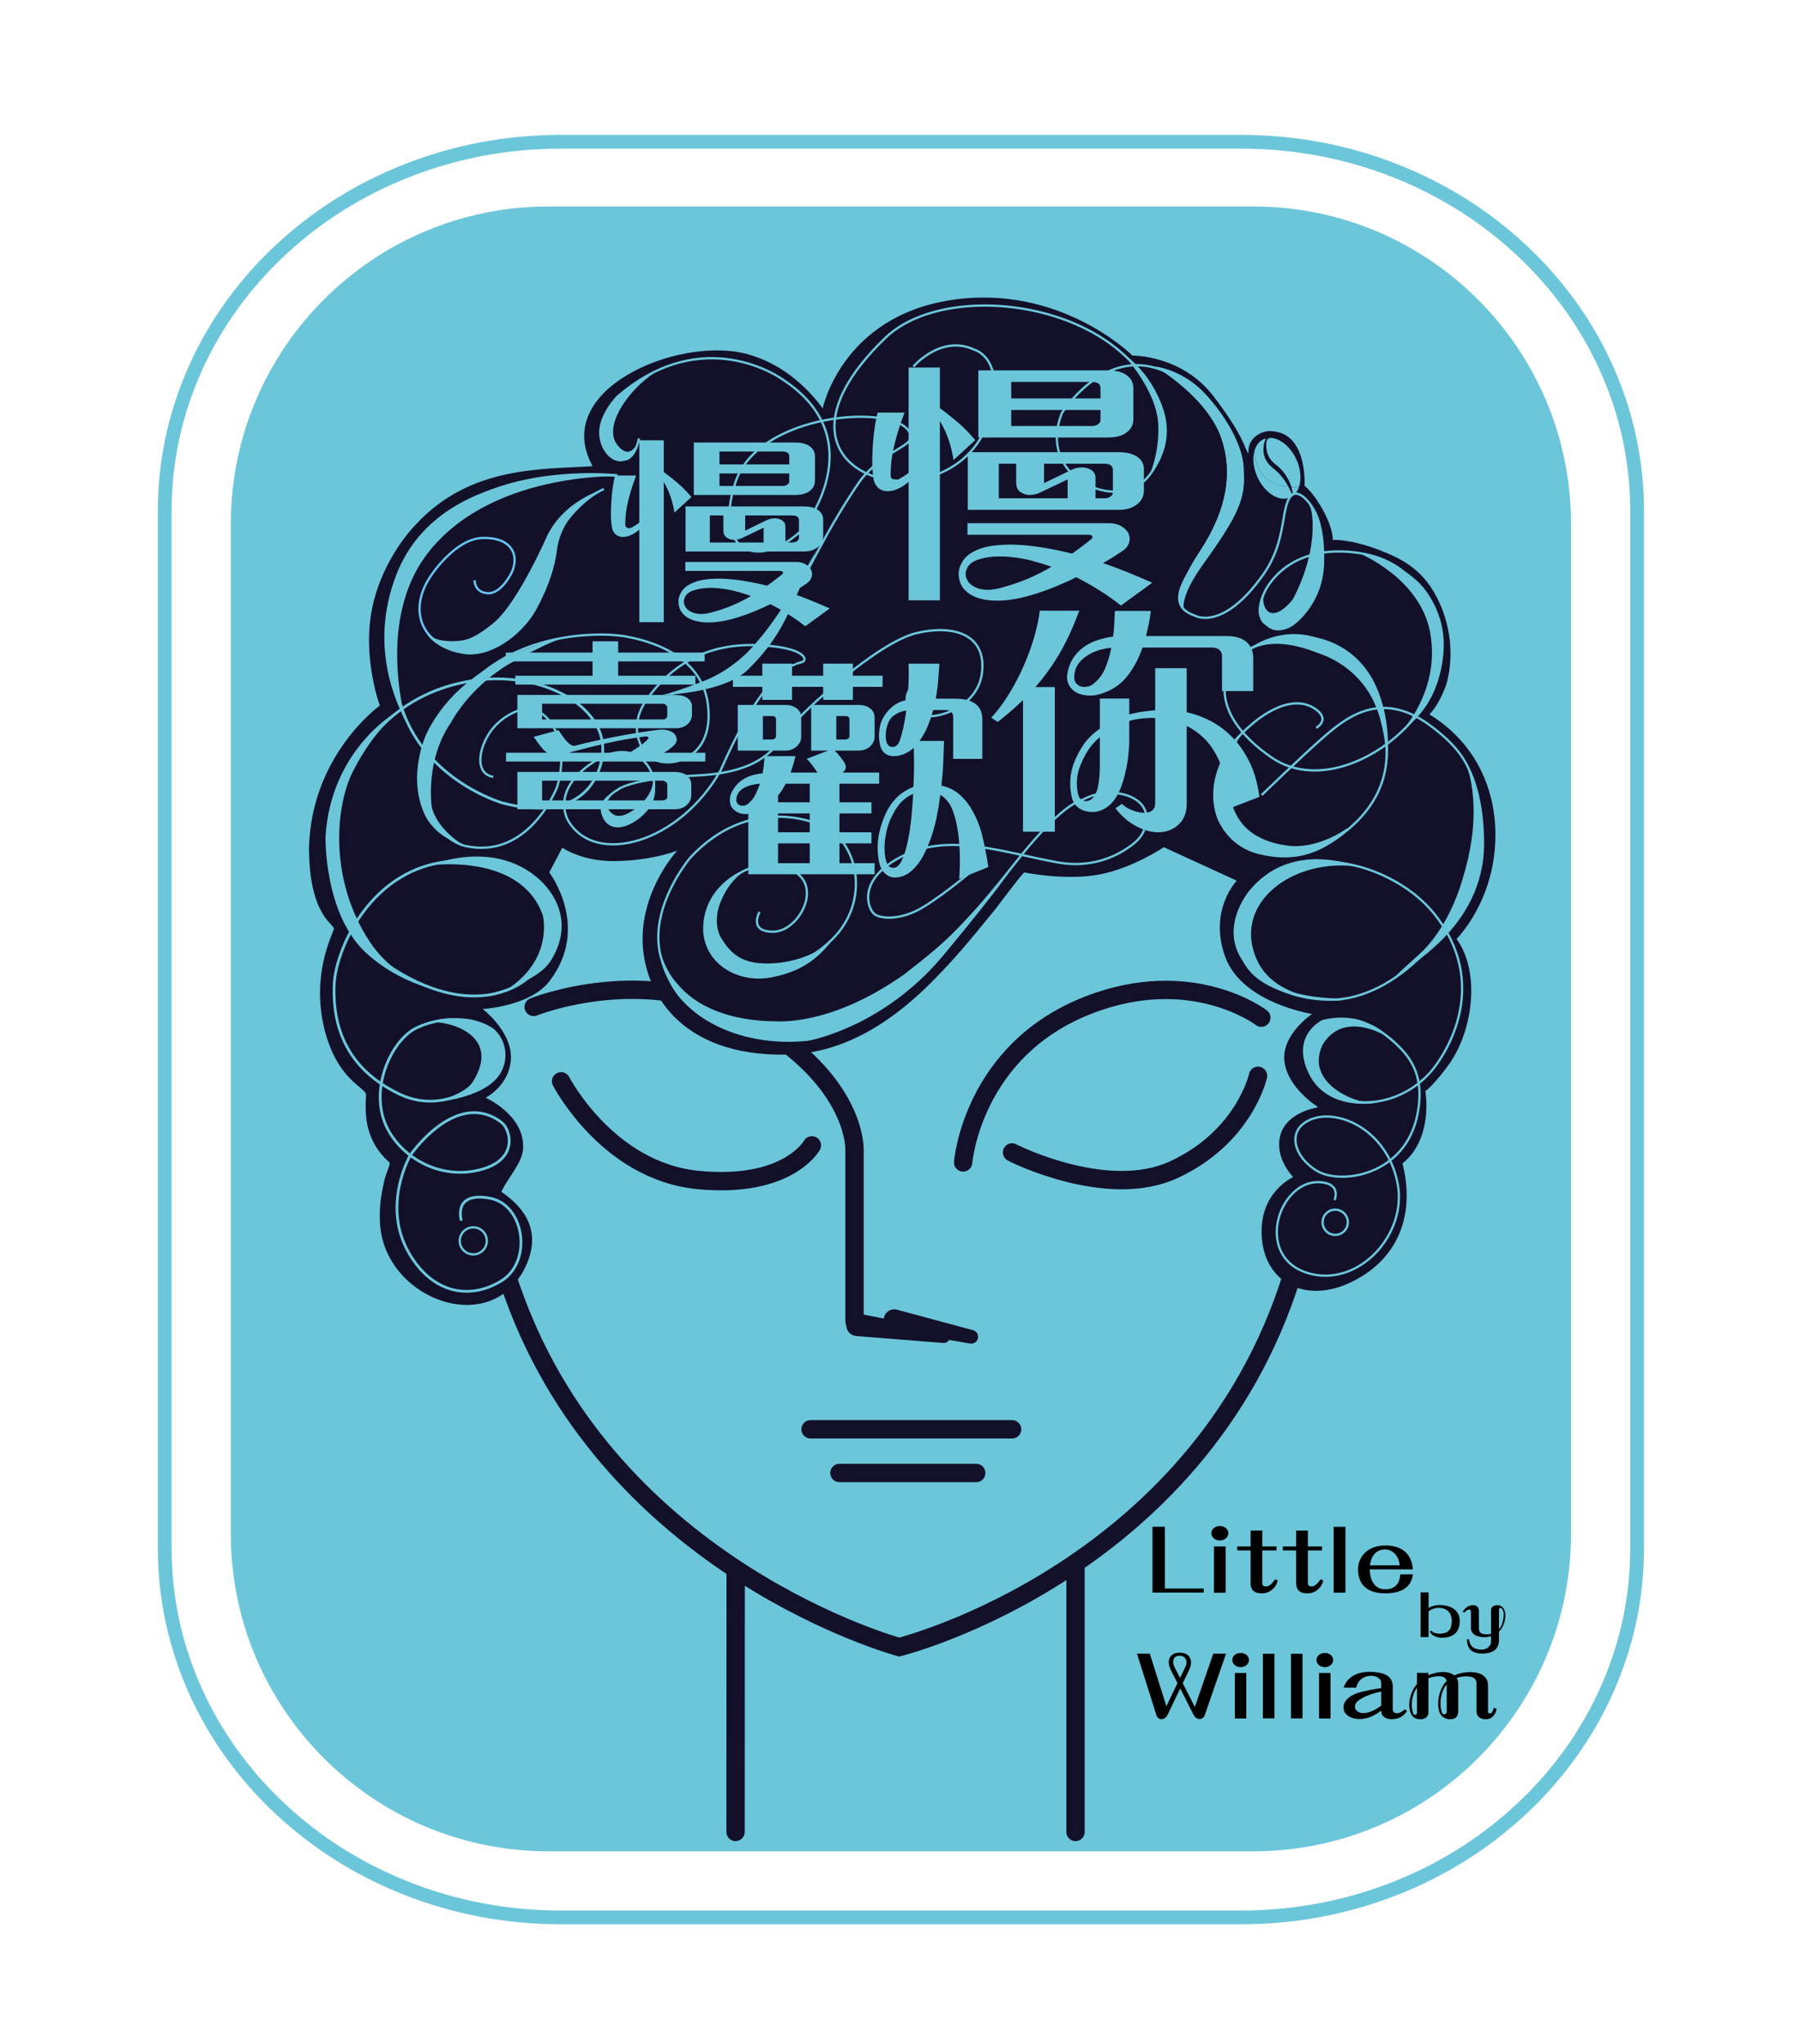 <?xml version="1.0" encoding="utf-8"?>
<!-- Generator: Adobe Illustrator 27.0.0, SVG Export Plug-In . SVG Version: 6.00 Build 0)  -->
<svg version="1.1" xmlns="http://www.w3.org/2000/svg" xmlns:xlink="http://www.w3.org/1999/xlink" x="0px" y="0px"
	 viewBox="0 0 3923 4455" style="enable-background:new 0 0 3923 4455;" xml:space="preserve">
<style type="text/css">
	.st0{display:none;fill:#FFFFFF;}
	.st1{fill:none;stroke:#6CC6DA;stroke-width:30;stroke-miterlimit:10;}
	.st2{fill:#6CC6DA;}
	.st3{fill-rule:evenodd;clip-rule:evenodd;fill:none;stroke:#13112A;stroke-width:40;stroke-linecap:round;stroke-miterlimit:10;}
	.st4{fill-rule:evenodd;clip-rule:evenodd;fill:none;stroke:#13112A;stroke-width:30;stroke-miterlimit:10;}
	.st5{fill:#13112A;}
	.st6{fill-rule:evenodd;clip-rule:evenodd;fill:none;stroke:#13112A;stroke-width:50;stroke-miterlimit:10;}
	.st7{fill-rule:evenodd;clip-rule:evenodd;fill:none;stroke:#13112A;stroke-width:80;stroke-linecap:round;stroke-miterlimit:10;}
	.st8{fill:none;stroke:#6CC6DA;stroke-width:5;stroke-miterlimit:10;}
	.st9{fill:none;stroke:#67C3EF;stroke-width:5;stroke-miterlimit:10;}
	.st10{fill:#6CC6DA;stroke:#6CC6DA;stroke-width:5;stroke-miterlimit:10;}
	.st11{fill:none;stroke:#6CC6DA;stroke-width:6;stroke-miterlimit:10;}
</style>
<g id="Poster_1">
	<rect x="-18" y="-18" class="st0" width="3959" height="4491"/>
	<g id="Layer_17_copy">
	</g>
	<g id="Layer_34">
	</g>
</g>
<g id="Layer_4">
	<g id="Layer_5">
	</g>
	<g id="Layer_6">
	</g>
	<g id="Layer_7">
	</g>
	<g id="Layer_8">
	</g>
	<g id="Layer_9">
	</g>
	<g id="Layer_10">
	</g>
	<g id="Layer_11">
	</g>
	<g id="Layer_12">
	</g>
	<g id="Layer_13">
	</g>
	<g id="Layer_14">
	</g>
	<g id="Layer_15">
	</g>
	<g id="Layer_16">
	</g>
	<g id="Layer_19">
	</g>
	<g id="Layer_20">
	</g>
	<g id="Layer_21">
	</g>
	<g id="Layer_22">
	</g>
	<g id="Layer_23">
	</g>
	<g id="Layer_24">
	</g>
	<g id="Layer_25">
	</g>
	<g id="Layer_26">
	</g>
	<g id="Layer_27">
	</g>
	<g id="Layer_29">
	</g>
	<g id="Layer_28">
	</g>
	<g id="Layer_30">
	</g>
	<g id="Layer_31">
	</g>
	<g id="Layer_32">
	</g>
	<g id="Layer_33">
	</g>
	<g>
		<path class="st1" d="M1221.75,4179c-116.41,0-229.41-21.3-335.87-63.3c-102.75-40.54-195.01-98.54-274.19-172.41
			s-141.38-159.91-184.84-255.75c-45.03-99.3-67.86-204.7-67.86-313.28V1113.74c0-108.58,22.83-213.98,67.86-313.28
			c43.46-95.84,105.65-181.89,184.84-255.75c79.19-73.86,171.44-131.87,274.19-172.41c106.46-42,219.46-63.3,335.87-63.3h1483.49
			c116.41,0,229.41,21.3,335.87,63.3c102.75,40.54,195,98.54,274.19,172.41c79.19,73.86,141.38,159.91,184.84,255.75
			c45.03,99.3,67.86,204.7,67.86,313.28v2260.52c0,108.58-22.83,213.98-67.86,313.28c-43.46,95.84-105.65,181.89-184.84,255.75
			c-79.19,73.86-171.44,131.87-274.19,172.41c-106.46,42-219.46,63.3-335.87,63.3H1221.75z"/>
		<path class="st2" d="M2731.41,4035H1195.59C813.08,4035,503,3724.92,503,3342.41V1142.59C503,760.08,813.08,450,1195.59,450
			h1535.82c382.51,0,692.59,310.08,692.59,692.59v2199.82C3424,3724.92,3113.92,4035,2731.41,4035z"/>
		<g>
			<path class="st3" d="M1020.25,1824.97c0,0,347.06-55.11,596.96-156.66c188.83-76.73,301.65-207.66,345.52-267.08
				c11.41-15.45,33.89-17.11,47.47-3.53c57.07,57.11,202.27,190.14,388.91,270.6c242.62,104.59,496.1,163.03,496.1,163.03
				s65.28,434.53-69.66,915.93c-189.14,674.73-865.81,842.61-865.81,842.61s-622.85-167.88-839.61-765.05
				C941.62,2341.38,1020.25,1824.97,1020.25,1824.97z"/>
			<path class="st4" d="M1633.71,1746.76"/>
			<path class="st3" d="M1163.12,2194.64c0,0,247.08-99.88,470.6,26.79c238.69,135.27,228.68,288,228.68,288v370.42"/>
			<g>
				<path class="st5" d="M1954.69,2854.49c0,0,36.64,9.87,75.48,20.34c43.93,11.84,90.32,24.34,90.48,24.38
					c18.14,5.56,12.34,31.69-6.45,29.13c0,0-169.2-29.45-169.2-29.45c-12.44-2.08-20.82-13.91-18.65-26.33
					C1928.57,2859.44,1941.88,2850.97,1954.69,2854.49L1954.69,2854.49z"/>
			</g>
			<path class="st3" d="M1222.85,2356.76c0,0,101.21,195.63,297.92,214.99c196.71,19.37,248.69-75.42,248.69-75.42"/>
			<path class="st3" d="M2099.1,2533.47c0,0,19.34-244.14,272.98-342.83c226.32-88.06,376.87,27.39,376.87,27.39"/>
			<path class="st3" d="M2205.69,2511.7c11.72,6.53,210.58,102.95,351.74,38.05c155.38-71.43,184.37-205,184.37-205"/>
			<line class="st3" x1="1766.56" y1="3115.24" x2="2205.85" y2="3115.24"/>
			<line class="st3" x1="1829.47" y1="3210.41" x2="2127.63" y2="3210.41"/>
			<g>
				<path class="st5" d="M2055.71,2927.03l-186.12-14.79l-2.84-0.23c-32.36-3.85-28.75-50.29,3.89-49.01
					c0.95,0.08,1.91,0.21,2.82,0.39l184.4,36.47l1.55,0.31C2076.01,2903.98,2072.71,2927.88,2055.71,2927.03L2055.71,2927.03z"/>
			</g>
			<line class="st3" x1="1603.14" y1="3992.74" x2="1603.33" y2="3426.89"/>
			<line class="st3" x1="2344" y1="3992.74" x2="2344" y2="3408.53"/>
			<path class="st6" d="M1633.71,1746.76"/>
			<path class="st7" d="M1293.48,2059.08"/>
		</g>
		<path class="st5" d="M1225.5,1847.5c0,0,42,30,113.5,29.29c83.56-0.83,137.19-23.03,137.19-23.03s-75.69,80.74-75.69,192.74
			s79.79,256.72,314.21,252c129.75-2.61,237.21-76.97,324.76-167.17c59.53-61.33,88.32-99.56,130.43-150.53
			c4.95-6,54.1-72.8,62.45-79.3c0,0,89.23,18.33,162.69,4.66s141.46-59.66,141.46-59.66l159,73c0,0-61.89,63.73-25.44,165.37
			s189.48,125.09,189.48,125.09s-68.1,45.55-60.07,104.55s74.03,98.91,74.03,98.91s-76.5,9.59-85,70.09c-6.42,45.72,30,82,30,82
			s-76.03,33-68.51,132c7.51,99,95.72,142.65,190.52,99C3048,2747,3085,2647,3056.57,2535.58c38.87-29.24,59.43-89.58,49.93-158.35
			c1.19,2.54,28.04-24.29,52.01-58.25c51.49-72.98,68.59-199.8,15.99-272.48c0.14,0.19,49.5-49.5,72.42-134.33
			c33.33-123.34,2.08-273.17-131.54-355.13c19.61-20.03,34.61-56.03,38.5-71.49c15.14-60.25,6.74-127-21.88-182.64
			c-21.49-41.78-50.18-70.62-98.12-92.47C3000,1195,2951,1177,2904.5,1176.5c0,0,2.5-19.95-19.4-61.47
			c-21.1-40.03-41.87-56.52-41.87-56.52c1.19-41.38-8.6-102.87-55.16-115.97c-17.16-4.83-35.9-5.8-55.04,11.43
			C2723,963,2719,980,2721.44,989.42c-11.44-15.42-7.16-34.19-75.88-124.75c-69.56-91.67-177.45-89.64-177.45-89.64
			S2310.78,617.5,2072.64,654S1793,890,1793,890c-24.62-33.36-80.02-97.21-169.5-119.5c-147.99-36.87-424,79-331.96,245.5
			c-108.04,7.5-266.95-2.1-386.16,128.15c0,0-70.88,70.36-93.88,179.36s16.35,214.29,16.35,214.29S678.5,1644.5,673.5,1847.5
			c0,151,57.18,167.01,54.15,177.67C724,2038,678.5,2124.5,706.5,2240.5s92,129,91.28,146.44c-3.28,47.56-0.28,100.56,50.71,146.56
			c3.73,3.36-6.5,19.5-11.48,42.19c-6.72,30.57-11.16,57.32-8.59,93.79C840,2834,1078.5,2922,1148.89,2752.67
			c27.09-65.17,1.32-116.09-56.24-155.08c13.35-29.59,45.16-61.58,47.35-93.59c5-73-81.5-111.5-81.5-111.5s53-27,55-86
			s-61.5-107.33-61.5-107.33s102.98-5.59,145.07-60.15c91.43-118.52,0-237.52,0-237.52L1225.5,1847.5z"/>
		<g>
			<path class="st2" d="M1469.89,1117.19c-1.77-11.61-4.49-22.92-8.19-33.93c-3.7-11.01-8.71-21.88-15.05-32.59v305.41h-53.33
				v-201.82c-3.52,3.28-7.48,6.18-11.88,8.71c-4.41,2.53-9.07,4.54-13.99,6.03c-6.34,1.49-11.62,1.72-15.84,0.67
				c-4.22-1.04-7.75-2.9-10.56-5.58c-4.22-4.16-6.78-9.6-7.66-16.3c-0.88-6.7-1.5-12.87-1.85-18.53
				c-0.35-13.69,0.17-29.02,1.58-45.99c1.4-16.97,3.87-32.59,7.39-46.88h45.94c-6.69,17.27-12.33,34.98-16.9,53.13
				c-4.58,18.16-6.86,36.17-6.86,54.03c0,3.28,1.49,5.58,4.49,6.92c2.99,1.34,6.42,0.97,10.3-1.12c5.98-3.27,11.26-6.7,15.84-10.27
				V959.58h53.33v69.21c10.91,8.04,21.39,16.37,31.42,25c10.03,8.64,19.62,18.46,28.78,29.47L1469.89,1117.19z M1755.03,1365
				c-11.62-9.23-23.85-17.86-36.7-25.9c-12.86-8.04-25.97-15.47-39.34-22.33c-10.92,5.36-22.1,10.42-33.53,15.18
				c-11.44,4.76-22.8,8.93-34.06,12.5c-12.67,4.16-25.35,7.37-38.02,9.6c-12.67,2.23-24.64,3.05-35.91,2.46
				c-18.31-0.89-32.74-5.36-43.3-13.4c-6.34-5.07-10.65-10.79-12.94-17.19c-2.29-6.4-3.09-12.87-2.38-19.42
				c1.06-6.54,3.51-12.65,7.39-18.31c3.87-5.65,9.32-10.42,16.37-14.29c9.5-5.36,20.77-8.93,33.8-10.72
				c13.02-1.79,26.58-2.38,40.66-1.79c16.9,0.89,33.8,2.83,50.69,5.81c16.9,2.98,31.5,6.1,43.83,9.38
				c5.28-3.57,10.56-7.37,15.84-11.39c5.28-4.02,10.73-8.26,16.37-12.73c2.46-1.79,3.25-3.57,2.38-5.36
				c-0.88-1.79-2.73-2.68-5.54-2.68h-206.99v-19.65h241.32c8.09,0,15.13,1.79,21.12,5.36c5.98,3.57,10.03,7.89,12.15,12.95
				c2.11,5.07,2.19,10.35,0.26,15.85c-1.94,5.51-6.25,10.35-12.94,14.51c-4.58,2.98-9.42,6.1-14.52,9.38
				c-5.11,3.28-10.65,6.55-16.63,9.82c14.79,5.07,29.12,10.42,43.04,16.07c13.9,5.66,27.54,11.46,40.92,17.41L1755.03,1365z
				 M1636.75,1298.92c-10.21-3.57-21.12-6.92-32.74-10.05c-11.62-3.13-23.59-5.28-35.91-6.47c-10.21-1.19-20.33-1.41-30.36-0.67
				c-10.03,0.75-19.63,2.76-28.78,6.03c-5.99,2.39-10.39,5.43-13.2,9.15c-2.82,3.73-4.58,7.81-5.28,12.28
				c-0.35,4.17,0.61,8.41,2.9,12.73c2.28,4.32,5.89,7.81,10.82,10.49c4.93,2.97,11,4.83,18.22,5.58c7.21,0.74,15.75-0.08,25.61-2.46
				c16.19-4.17,31.5-9.22,45.94-15.18C1608.41,1314.4,1622.67,1307.25,1636.75,1298.92z M1783.55,1191.76
				c-8.1,6.85-18.84,10.27-32.21,10.27h-257.16v-98.23h257.16c12.32,0,22.18,2.23,29.57,6.7c8.79,5.07,13.2,12.5,13.2,22.33v36.17
				C1794.11,1178.22,1790.58,1185.81,1783.55,1191.76z M1765.59,1069.42c-3.88,3.28-8.63,5.66-14.26,7.14
				c-5.64,1.49-11.62,2.23-17.95,2.23h-221.25v-114.3h221.25c7.39,0,14.08,0.89,20.07,2.68c5.98,1.79,10.91,4.62,14.79,8.48
				c5.28,4.77,7.92,11.32,7.92,19.65v51.79C1776.15,1056.62,1772.63,1064.06,1765.59,1069.42z M1664.21,1150.23l-45.94,21.88
				c-5.28,2.68-10.82,4.17-16.63,4.47c-5.81,0.3-11.01-0.89-15.58-3.57c-6.34-3.27-9.5-8.93-9.5-16.97v-32.59h-29.57v58.94h117.23
				V1150.23z M1720.18,994.85c0-3.87-1.32-6.62-3.96-8.26c-2.64-1.63-6.07-2.46-10.3-2.46H1568.1v28.13h152.08V994.85z
				 M1720.18,1031.91H1568.1v27.24h137.82c3.87,0,7.21-0.96,10.03-2.9c2.81-1.93,4.22-4.39,4.22-7.37V1031.91z M1741.3,1134.16
				c0-3.86-1.32-6.62-3.96-8.26c-2.64-1.63-6.07-2.46-10.3-2.46h-102.97v33.04l47-22.77c8.09-3.86,16.37-4.91,24.82-3.13
				c4.22,0.89,7.92,2.76,11.09,5.58c3.17,2.83,4.75,6.63,4.75,11.39v34.83h15.31c3.87,0,7.21-0.96,10.03-2.9
				c2.81-1.93,4.22-4.39,4.22-7.37V1134.16z"/>
			<path class="st2" d="M2078.17,1002.69c-2.26-14.85-5.74-29.33-10.47-43.42c-4.73-14.09-11.15-28-19.26-41.71v390.81h-68.25
				v-258.25c-4.51,4.2-9.58,7.91-15.2,11.14c-5.64,3.24-11.6,5.81-17.91,7.71c-8.11,1.91-14.87,2.2-20.27,0.86
				c-5.41-1.33-9.91-3.71-13.51-7.14c-5.41-5.33-8.68-12.28-9.8-20.85c-1.13-8.57-1.92-16.47-2.36-23.71
				c-0.45-17.52,0.22-37.14,2.03-58.85c1.79-21.71,4.95-41.71,9.46-59.99h58.79c-8.56,22.1-15.77,44.76-21.62,67.99
				c-5.86,23.24-8.78,46.28-8.78,69.13c0,4.2,1.91,7.14,5.74,8.86c3.82,1.71,8.21,1.24,13.18-1.43c7.65-4.19,14.41-8.57,20.27-13.14
				V801h68.25v88.56c13.96,10.28,27.37,20.95,40.2,32c12.84,11.05,25.11,23.62,36.83,37.71L2078.17,1002.69z M2443.05,1319.79
				c-14.87-11.81-30.52-22.85-46.96-33.14c-16.45-10.28-33.23-19.8-50.34-28.57c-13.97,6.86-28.27,13.34-42.91,19.43
				c-14.64,6.09-29.17,11.43-43.58,16c-16.22,5.33-32.43,9.43-48.65,12.28c-16.22,2.86-31.54,3.9-45.95,3.14
				c-23.43-1.14-41.89-6.86-55.41-17.14c-8.11-6.48-13.63-13.81-16.55-22c-2.94-8.19-3.95-16.47-3.04-24.85
				c1.35-8.37,4.5-16.19,9.46-23.43c4.95-7.23,11.93-13.33,20.95-18.28c12.16-6.86,26.57-11.43,43.25-13.71
				c16.66-2.29,34.01-3.04,52.03-2.29c21.62,1.14,43.25,3.62,64.87,7.43c21.62,3.81,40.31,7.81,56.08,12
				c6.76-4.57,13.51-9.43,20.27-14.57c6.76-5.14,13.74-10.57,20.95-16.28c3.15-2.28,4.16-4.57,3.04-6.86
				c-1.13-2.29-3.49-3.43-7.1-3.43h-264.88v-25.14h308.8c10.36,0,19.36,2.28,27.03,6.86c7.65,4.57,12.84,10.1,15.54,16.57
				c2.7,6.48,2.81,13.24,0.34,20.28c-2.48,7.05-8,13.24-16.55,18.57c-5.86,3.81-12.06,7.81-18.58,12
				c-6.54,4.2-13.63,8.38-21.28,12.57c18.92,6.48,37.27,13.34,55.07,20.57c17.79,7.24,35.24,14.67,52.37,22.28L2443.05,1319.79z
				 M2291.7,1235.23c-13.07-4.57-27.03-8.86-41.89-12.86c-14.87-4-30.19-6.76-45.95-8.28c-13.07-1.52-26.02-1.8-38.85-0.86
				c-12.84,0.95-25.12,3.53-36.83,7.71c-7.67,3.05-13.29,6.95-16.89,11.71c-3.61,4.77-5.86,10-6.76,15.71
				c-0.45,5.34,0.78,10.77,3.72,16.28c2.92,5.53,7.54,10,13.85,13.43c6.3,3.8,14.07,6.19,23.31,7.14c9.23,0.95,20.15-0.1,32.77-3.14
				c20.72-5.34,40.31-11.8,58.79-19.43C2255.43,1255.04,2273.67,1245.9,2291.7,1235.23z M2479.54,1098.11
				c-10.37,8.77-24.1,13.14-41.22,13.14h-329.07v-125.7h329.07c15.76,0,28.38,2.86,37.84,8.57c11.25,6.48,16.89,16,16.89,28.57
				v46.28C2493.06,1080.78,2488.55,1090.49,2479.54,1098.11z M2456.57,941.55c-4.96,4.2-11.04,7.24-18.24,9.14
				c-7.21,1.91-14.87,2.86-22.97,2.86h-283.12V807.28h283.12c9.46,0,18.01,1.14,25.68,3.43c7.65,2.28,13.96,5.91,18.92,10.86
				c6.76,6.1,10.14,14.48,10.14,25.14v66.28C2470.08,925.18,2465.57,934.7,2456.57,941.55z M2326.83,1044.97l-58.79,28
				c-6.76,3.43-13.85,5.34-21.28,5.71c-7.43,0.38-14.08-1.14-19.93-4.57c-8.11-4.19-12.16-11.43-12.16-21.71v-41.71h-37.84v75.42
				h150.01V1044.97z M2398.46,846.14c0-4.95-1.69-8.47-5.07-10.57c-3.38-2.09-7.77-3.14-13.18-3.14h-176.36v36h194.6V846.14z
				 M2398.46,893.56h-194.6v34.85h176.36c4.95,0,9.23-1.23,12.84-3.71c3.6-2.47,5.41-5.62,5.41-9.43V893.56z M2425.48,1024.4
				c0-4.95-1.69-8.47-5.07-10.57c-3.38-2.09-7.77-3.14-13.18-3.14h-131.76v42.28l60.14-29.14c10.36-4.95,20.95-6.28,31.76-4
				c5.41,1.14,10.14,3.53,14.19,7.14c4.05,3.62,6.08,8.48,6.08,14.57v44.57h19.6c4.95,0,9.23-1.23,12.84-3.71
				c3.6-2.47,5.41-5.61,5.41-9.43V1024.4z"/>
			<path class="st2" d="M1347.24,1441.57v31.3h168.29v19.2h-392.35v-19.2h168.29v-31.3h-189.02v-19.2h189.02v-24.62h55.77v24.62
				h188.52v19.2H1347.24z M1102.95,1659.82v-19.2h89.33c-5.27-3.89-10.04-8.62-14.31-14.19c-4.28-5.56-9.21-12.38-14.81-20.45
				l54.29-14.61c3.28,5.29,7.07,10.85,11.35,16.69c4.27,5.84,9.38,10.99,15.3,15.44c2.96,1.95,6.25,2.5,9.87,1.67
				c13.49-3.61,27.96-7.09,43.43-10.43c15.46-3.34,31.09-6.53,46.88-9.6c15.79-3.06,31.59-5.84,47.38-8.35
				c15.79-2.5,30.6-4.59,44.42-6.26c7.23-0.83,14.07-0.35,20.48,1.46c6.42,1.81,11.1,4.66,14.07,8.55c2.63,3.06,4.03,6.89,4.2,11.48
				c0.16,4.59-2.06,8.97-6.66,13.15c-2.64,2.23-5.43,4.59-8.39,7.09c-2.96,2.5-7.24,5.29-12.83,8.35h90.31v19.2H1102.95z
				 M1498.75,1578.02c-6.59,6.12-15.3,9.18-26.16,9.18h-344.97v-72.61h340.53c5.26,0,10.19,0.35,14.81,1.04
				c4.6,0.7,8.71,2.02,12.34,3.96c3.95,2.23,7.07,5.01,9.38,8.35c2.3,3.34,3.46,7.79,3.46,13.35v15.44
				C1508.12,1565.09,1504.99,1572.18,1498.75,1578.02z M1497.76,1753.71c-6.91,6.68-15.79,10.02-26.65,10.02h-343.49v-81.37h340.03
				c12.5,0,22.04,2.37,28.62,7.09c2.96,2.23,5.43,5.08,7.4,8.55c1.97,3.48,2.96,7.72,2.96,12.73v21.7
				C1506.64,1740.77,1503.68,1747.87,1497.76,1753.71z M1454.33,1542.97c0-2.5-0.99-4.66-2.96-6.47c-1.97-1.81-4.28-2.71-6.91-2.71
				h-263.05v34.22h263.05c6.58,0,9.87-3.06,9.87-9.18V1542.97z M1454.33,1710.31c0-2.5-1.16-4.59-3.45-6.26
				c-2.31-1.67-4.77-2.5-7.4-2.5h-262.06v42.98h262.06c2.96,0,5.51-0.69,7.65-2.09c2.14-1.39,3.21-3.2,3.21-5.42V1710.31z
				 M1412.38,1610.57c1.31-1.39,1.4-2.71,0.25-3.96c-1.16-1.25-3.05-1.73-5.68-1.46c-28.62,3.34-56.84,8.21-84.64,14.61
				c-27.81,6.4-55.52,13.35-83.16,20.87h132.76c9.54-5.84,17.44-10.99,23.69-15.44C1401.85,1620.73,1407.45,1615.86,1412.38,1610.57
				z"/>
			<path class="st2" d="M1829.54,1708.12v40.54h69.74v24.22h-69.74v41.07h69.74v24.22h-69.74v43.17h76.59v24.22h-275.23v-131.63
				c-4.98,0.71-9.96,0.53-14.94-0.53c-4.98-1.05-9.55-3.16-13.7-6.32c-5.4-3.86-8.83-8.42-10.27-13.69
				c-1.46-5.27-1.77-10.53-0.93-15.8c1.65-8.07,5.5-15.88,11.52-23.43c6.01-7.54,12.55-13.25,19.61-17.11
				c6.23-3.5,12.66-6.14,19.3-7.9c6.64-1.75,13.48-2.98,20.55-3.68c1.25-7.02,2.18-13.6,2.8-19.74c0.62-6.14,1.14-12.02,1.56-17.64
				h67.25c-2.49,11.24-6.02,23.17-10.59,35.8h58.53c-3.74-5.61-7.78-11.32-12.14-17.11c-4.36-5.79-8.2-10.09-11.52-12.9l46.7-17.9
				h-36.74v-99.51h104.61c9.13,0,17.02,2.46,23.66,7.37c6.63,4.92,9.96,11.76,9.96,20.53v42.12c0,7.37-3.11,14.04-9.34,20.01
				c-6.64,6.32-15.36,9.48-26.15,9.48h-51.68c4.56,4.21,8.81,8.87,12.77,13.95c3.94,5.09,6.95,9.4,9.03,12.9
				c2.07,3.87,2.9,7.55,2.49,11.06c-0.42,3.51-2.7,6.84-6.85,10h79.7v24.22H1829.54z M1858.81,1496.98v28.43h-64.76v-28.43h-67.87
				v28.43h-64.76v-28.43h-64.14v-24.22h64.14v-26.33h64.76v26.33h67.87v-26.33h64.76v26.33h64.76v24.22H1858.81z M1656.44,1708.12
				c-14.12,1.05-25.53,4.04-34.25,8.95c-11.21,5.97-17.03,14.4-17.44,25.27c-0.42,5.97,2.07,10.19,7.47,12.64
				c2.49,1.05,5.39,1.41,8.72,1.05c3.32-0.35,6.43-1.75,9.34-4.21c6.64-5.27,11.83-11.58,15.57-18.95
				C1649.59,1725.49,1653.11,1717.25,1656.44,1708.12z M1736.76,1626.51c-6.65,6.32-15.36,9.48-26.15,9.48h-102.74v-99.51h104.61
				c9.13,0,17.02,2.46,23.66,7.37c6.64,4.92,9.96,11.76,9.96,20.53v42.12C1746.1,1613.87,1742.99,1620.54,1736.76,1626.51z
				 M1691.31,1568.06c0-4.91-2.91-7.37-8.72-7.37h-19.93v51.07h19.93c2.07,0,4.05-0.61,5.92-1.84c1.87-1.23,2.8-3.07,2.8-5.53
				V1568.06z M1764.78,1708.12h-52.31c-2.49,4.57-5.09,9.04-7.78,13.43c-2.71,4.39-5.71,8.51-9.03,12.37v14.74h69.12V1708.12z
				 M1764.78,1772.88h-69.12v41.07h69.12V1772.88z M1764.78,1838.17h-69.12v43.17h69.12V1838.17z M1851.34,1568.06
				c0-4.91-2.91-7.37-8.72-7.37h-19.93v51.07h19.93c2.07,0,4.05-0.61,5.92-1.84c1.87-1.23,2.8-3.07,2.8-5.53V1568.06z
				 M2090.45,1915.57c0.83-9.83,1.34-20.98,1.56-33.43c0.2-12.46-0.11-25.27-0.93-38.44c-0.84-13.16-2.39-26.33-4.67-39.49
				c-2.29-13.16-5.51-25.36-9.65-36.59c-5.82-16.14-14.94-27.91-27.4-35.28c-2.08,16.5-4.78,32.91-8.09,49.23
				c-3.33,16.32-7.69,31.85-13.08,46.6c-4.57,12.99-9.76,25.01-15.57,36.07c-5.82,11.06-12.67,20.62-20.55,28.7
				c-7.06,7.37-14.54,12.64-22.42,15.8c-7.89,3.16-15.36,4.39-22.42,3.69c-7.06-0.71-13.49-3.87-19.3-9.48
				c-5.82-5.62-9.76-13.52-11.83-23.69c-1.66-7.02-2.7-15.35-3.11-25.01c-0.42-9.65,0-18.86,1.25-27.64
				c2.49-16.49,6.85-31.94,13.08-46.33c7.05-17.55,16.81-32.29,29.27-44.23c9.55-8.77,20.96-15.8,34.25-21.06
				c0.83-16.14,1.25-31.5,1.25-46.07c0-14.56-0.21-27.64-0.62-39.23c-5.4,5.27-11.83,9.57-19.3,12.9
				c-7.47,3.34-14.94,5.18-22.42,5.53c-7.47,0.35-14.12-1.4-19.93-5.27c-5.82-3.86-9.76-10.35-11.83-19.48
				c-1.25-5.96-1.98-11.67-2.18-17.11c-0.21-5.44,0.1-10.61,0.93-15.53c1.25-13.69,6.63-26.5,16.19-38.44
				c5.81-7.02,12.24-12.81,19.3-17.38c7.05-4.56,15.57-7.72,25.53-9.48c1.25-13.34,2.07-26.76,2.49-40.28
				c0.41-13.51,0.41-26.41,0-38.7h67.25c-0.84,11.24-1.77,23.43-2.8,36.59c-1.04,13.16-2.8,26.42-5.29,39.75h41.72
				c19.09,0,33.63,3.51,43.59,10.53c10.79,7.37,16.19,19.14,16.19,35.28v85.3h-63.51v-92.67c0-3.5-1.46-6.66-4.36-9.48
				c-2.91-2.81-7.06-4.21-12.45-4.21h-26.78c-3.33,12.29-7.38,24.22-12.14,35.8c-4.78,11.58-10.69,22.11-17.75,31.59h53.55
				c-0.42,12.64-0.93,27.3-1.56,43.96c-0.62,16.68-1.97,34.49-4.05,53.44c14.53,3.16,26.87,8.95,37.05,17.38
				c10.17,8.42,18.78,18.26,25.84,29.49c12.04,19.31,20.75,40.2,26.15,62.66c5.39,22.47,9.75,45.11,13.08,67.92L2090.45,1915.57z
				 M1990.19,1730.23c-9.14,3.87-17.65,9.66-25.53,17.38c-4.98,5.27-9.45,11.24-13.39,17.9c-3.95,6.67-7.58,13.52-10.9,20.53
				c-3.33,8.08-5.92,16.06-7.78,23.96c-1.87,7.9-3.22,15.53-4.05,22.9c-0.84,8.78-0.93,17.29-0.31,25.54
				c0.62,8.25,1.97,15.36,4.05,21.32c2.9,7.72,7.47,11.58,13.7,11.58c3.32,0.35,6.32-0.44,9.03-2.37c2.7-1.93,5.08-4.48,7.16-7.63
				c4.56-7.72,8.41-17.19,11.52-28.43c3.11-11.23,5.81-23.51,8.09-36.86c2.28-13.34,4.05-27.29,5.29-41.86
				C1988.33,1759.63,1989.36,1744.97,1990.19,1730.23z M1975.25,1548.58c-12.05,1.76-22.21,6.32-30.51,13.69
				c-4.15,3.87-7.27,8.69-9.34,14.48c-2.08,5.79-3.53,11.32-4.36,16.59c-1.25,9.83-0.84,18.08,1.25,24.75c2.49,6.67,7.05,10,13.7,10
				c6.64-0.7,11.41-4.74,14.32-12.11c3.32-9.48,6.23-20.01,8.72-31.59C1971.51,1572.8,1973.59,1560.87,1975.25,1548.58z"/>
			<path class="st2" d="M2229.59,1812.74v-286.98c-8.56,8.32-17.32,16.37-26.3,24.14c-8.98,7.78-18.61,15.65-28.87,23.6l-14.11-9.22
				c14.11-15.19,27.27-32.82,39.46-52.89c12.19-20.07,22.99-40.96,32.4-62.66c8.98-20.61,16.36-41.04,22.13-61.3
				c5.77-20.25,9.72-39.06,11.87-56.42h85.97c-12.41,34-26.3,64.38-41.7,91.14c-15.4,26.77-33.36,51.9-53.89,75.41h42.34v315.19
				H2229.59z M2663.3,1506.23v-76.49c0-5.78-2.03-10.31-6.09-13.56c-4.07-3.25-9.3-4.88-15.72-4.88h-151.41
				c-7.7,22.43-18.07,42.31-31.12,59.68c-13.05,17.36-29.83,30.02-50.36,37.98c-11.55,4.7-22.24,7.05-32.08,7.05
				c-9.84,0-18.4-1.44-25.66-4.34c-8.56-3.61-15.08-8.95-19.57-16c-4.49-7.05-6.32-15.1-5.45-24.14
				c2.99-22.79,12.61-41.23,28.87-55.34c9.4-8.32,20.21-14.73,32.4-19.26c12.19-4.52,25.12-7.68,38.81-9.49
				c1.28-9.4,2.14-18.8,2.57-28.21c0.42-9.4,0.85-18.62,1.28-27.67h78.27c-0.86,9.41-2.25,18.63-4.17,27.67
				c-1.92,9.05-3.96,18.09-6.1,27.12h175.15c17.1,0,30.36,3.26,39.78,9.77c12.4,8.32,18.61,21.16,18.61,38.52v71.61H2663.3z
				 M2582.46,1776.12c-2.57,7.05-6.21,13.1-10.91,18.17c-11.55,11.94-25.66,18.45-42.34,19.53c-15.83,1.08-32.72-2.9-50.68-11.94
				c-17.54-8.68-33.36-22.06-47.48-40.15l14.12-9.76c4.7,5.07,11.55,9.49,20.53,13.29c8.98,3.8,17.74,5.88,26.3,6.24
				c7.27,0.36,13.36-1.08,18.28-4.34c4.91-3.25,7.38-9.04,7.38-17.36v-184.99c-8.56-0.36-17.96,0-28.23,1.09
				c-10.27,1.09-19.68,2.9-28.23,5.43v43.4c0,8.32-0.75,19.35-2.25,33.09c-1.5,13.75-4.17,28.03-8.02,42.86
				c-3,12.3-7.06,24.06-12.19,35.26c-5.13,11.21-11.77,20.61-19.89,28.21c-6,5.43-12.73,9.59-20.21,12.48
				c-7.49,2.9-15.94,3.8-25.34,2.71c-9.41-1.09-17.54-4.42-24.38-10.04c-6.85-5.6-11.34-13.47-13.47-23.6
				c-5.13-24.95-3.64-48.64,4.49-71.07c5.55-14.83,12.72-28.66,21.49-41.5c8.76-12.83,20.63-24.5,35.61-34.99v-65.64h64.16v34.72
				c8.55-2.53,17.96-4.52,28.23-5.97c10.26-1.44,19.67-2.53,28.23-3.25v-91.68h68.65v96.02c17.96,3.98,35.29,10.31,51.97,18.99
				c16.68,8.68,31.86,19.89,45.55,33.64c15.4,15.19,28.44,33.63,39.14,55.33c10.69,21.7,17.96,47.2,21.81,76.49l-69.93,27.13
				c0.85-26.04-1.07-49.1-5.77-69.17c-4.71-20.07-11.55-37.88-20.53-53.44c-7.7-13.74-16.9-25.5-27.59-35.26
				c-10.7-9.76-22.24-17.72-34.65-23.87v169.8C2586.31,1761.02,2585.02,1769.07,2582.46,1776.12z M2422.06,1411.83
				c-9.84,0.73-19.89,2.81-30.15,6.24c-10.27,3.44-19.68,8.41-28.23,14.92c-6.85,5.07-12.3,11.21-16.36,18.44
				c-4.07,7.24-6.1,15.55-6.1,24.96c0,5.07,1.38,9.32,4.17,12.75c2.78,3.44,6.52,5.88,11.23,7.32c4.7,1.08,9.72,1,15.08-0.27
				c5.34-1.26,10.59-4.42,15.72-9.49c9.4-8.32,16.78-19.07,22.13-32.28C2414.89,1441.22,2419.06,1427.02,2422.06,1411.83z
				 M2369.77,1637.78c-6.64,11.04-12.3,22.7-17,34.99c-6.42,18.09-7.49,37.62-3.21,58.59c2.57,9.04,7.7,13.93,15.4,14.65
				c8.12,0.73,14.97-3.26,20.53-11.94c3.42-5.42,5.87-11.75,7.38-18.99c1.49-7.23,2.57-14.83,3.21-22.79
				c0.64-7.95,0.96-15.73,0.96-23.33c0-7.6,0-14.28,0-20.07v-42.31C2385.49,1616.36,2376.4,1626.76,2369.77,1637.78z"/>
		</g>
		<g>
			<path class="st2" d="M2616,848c31.88,29.81,96,112,94.5,179.5c4,59-11.93,95.7-87,200c-56.5,78.5-42.59,101.5-42.59,101.5
				s-34.91-23,33.59-126.5c64.08-96.82,69.98-176.5,49-243C2634,866,2518,799,2518,799S2570,805,2616,848z"/>
			<g>
				<path class="st2" d="M2616,848c31.88,29.81,96,112,94.5,179.5c4,59-11.93,95.7-87,200c-56.5,78.5-42.59,101.5-42.59,101.5
					s-34.91-23,33.59-126.5c64.08-96.82,69.98-176.5,49-243C2634,866,2518,799,2518,799S2570,805,2616,848z"/>
				<path class="st2" d="M1346,1038c0,0-381.22-44.94-482,214c-62.81,161.38,4.62,286.88,18.9,318.35
					C890,1586,815.99,1361.52,929,1210C1064,1029,1346,1038,1346,1038z"/>
				<path class="st2" d="M870.52,1548.9c1.93-3.91-150.23,79.74-161.02,275.6c0,0-3.61,168.52,89,253
					c102.5,93.5,235.82,93.32,235.82,93.32s-149.16,0.9-227.82-117.32C717,1919,730,1758,769.63,1680.35
					C816.35,1588.82,870.52,1548.9,870.52,1548.9z"/>
				<path class="st2" d="M938,1886c0,0,197-28,245,109c0,0,21.45,82-58,147c-44,36-78,29-78,29s120.42-23.35,154-78
					c51-83,6.57-148.79-29.18-179.43C1072,1828,938,1886,938,1886z"/>
				<path class="st2" d="M954.54,2228.4c45.46,3.6,132.61,37.89,76.46,128.6c-13,21-45,32-74,44c0,0,110.34-9.6,137-68
					c21-46-5.89-83.68-23-94c-37.69-22.73-76.62-20.9-102.16-18.75C948,2222,946.25,2227.75,954.54,2228.4z"/>
				<circle class="st8" cx="1031.5" cy="2704.5" r="29.5"/>
				<path class="st8" d="M1392.57,955.58c0,0-13.17,79.79-65.07,29.92c-51.91-49.87,18.5-121.13,18.5-121.13
					c188-162.63,358.67-37.97,358.67-37.97c203.67,132.4,43.56,328.42,43.56,328.42c-94.78,89.82-195.22,49.18-145.52-103.3
					s347.79-173.03,379.54-109.32c15.93,31.96-44.75,30.29-104.39,101.32c0,0-33.76,46.19-76.36,122.97
					c-47.13,84.95-105.01,203.06-138.06,243.33c-62.94,76.67-202.11,102.76-202.11,102.76"/>
				<path class="st2" d="M1392.57,957.58c0,0-16.07,51.53-47.07,12.23c-31-39.31,20.53-116.92,80.64-157.27
					C1391.5,829.5,1338,856,1311.5,919.5S1367.65,1055.65,1392.57,957.58z"/>
				<path class="st8" d="M2908.5,2615.5c0,0,14.13-31.24-23.04-37.91c-16.78-3.01-34.18,0.05-48.93,8.58
					c-63.49,36.73-84.28,158.26,12.98,188.33c110,34,220-84,196-198s-127-159-185-138s-43,81,9,113s194.11,11.22,220-124
					c18-94-23.36-138.02-81-180c-81-59-211.21,22.77-138,108c67,78,197,54,260-35c54.7-77.27,94.15-204.83-4-328
					c-102-128-355-176-416,2c-63.54,185.42,203,184,203,184c142-10,284-174,299-315s9-206-98-284s-184-13-232,29
					s-132.72,124.29-132.72,124.29"/>
				<circle class="st8" cx="2910" cy="2664" r="27.5"/>
				<path class="st2" d="M3200.48,1681.28c8.58,29.3,25.19,111.81-11.98,231.22c0,0-26,105-96,168s-52,49-52,49s61-39,105-84
					s88.64-112.5,89-206c0.3-79.06-16.41-132.79-27.5-156.5C3199.78,1667.57,3198.21,1673.53,3200.48,1681.28z"/>
				<path class="st2" d="M3048.5,1928.5c0,0-203.88-133.15-325.06,12c0,0-78.47,91.04,0,172.15
					c83.06,85.85,205.06,66.85,205.06,66.85s-147.39,9.54-190.2-89.73c-42.8-99.27,37.2-183.27,144.2-200.27
					S3048.5,1928.5,3048.5,1928.5z"/>
				<path class="st2" d="M2883,2276c-43.5,89.5,85.5,134.5,114,127s0,1,0,1s-105,19-145-65s30.5-116.02,30.5-116.02
					c15.94-3.99,43.56-8.53,75.89-1.14c40.02,9.16,84.04,49.36,84.04,49.36S2936.5,2191.5,2883,2276z"/>
				<path class="st8" d="M1990.59,799c0,0,59.91-70.5,132.13-37.1c0,0,66.23,16,37.78,135.6c-64,269-558,154-231-161
					c137.49-132.44,526-77,596.04,154.99c0,0,30.46,105.01-36.79,161.01c-67.25,56-228.64-15.32-174.44-152.16
					c0,0,169.85-272.01,374.19,62.16c87.88,143.71-216.54,333.29-85,379c0,0,59.55,36.63,148.28-87.18
					c56.95-79.47,36.72-154.82,65.72-176.82c17-9,42,22,48.03,41.52c6.97,21.48,26.96,139.48-38.04,209.98s-100.02,20.3-71.51-38.1
					c0,0,37.82-91.41,166.66-88.91c128.85,2.51,203.02,77.5,214.18,219.77c11.67,148.73-222.65,328.21-366.33,228.73
					c-143-99-117-205-32-244c0,0,121-77,221.14,57.15c0,0,160.86,205.85-33.18,353.35c-190.7,144.96-372.53-95.84-201.24-235.67
					c0,0,83.12-79.3,143.32-34.75c30.97,22.92,0,39.75,0,39.75l0,0"/>
				<g id="XMLID_00000152957598161764563110000013369744294718439559_">
					<path id="XMLID_00000054262142434784738920000013529832983771441807_" class="st2" d="M2733.86,983.22
						c-4.38,16.06-2.42,36.77,6.76,56.82c16.03,35.03,47.99,54.75,71.39,44.04c0.78-0.36,1.55-0.75,2.29-1.16
						c1.67-0.93,2.37-2.97,1.69-4.76c0-0.01-0.01-0.02-0.01-0.03c-1.55-3.98-3.92-9.58-7.25-15.94c-0.19-0.37-0.4-0.75-0.6-1.12
						C2751.16,1054.93,2735.74,1017.3,2733.86,983.22z"/>
					<path id="XMLID_00000022550005531675980270000016878223278559097219_" class="st2" d="M2795.69,1041.72
						c-1.36-1.73-2.75-3.48-4.23-5.19c-0.72-0.87-1.51-1.69-2.27-2.54c-0.74-0.86-1.55-1.68-2.34-2.51
						c-0.78-0.84-1.61-1.64-2.44-2.44l-1.24-1.21l-1.28-1.18l-1.28-1.18c-0.43-0.39-0.86-0.74-1.29-1.11
						c-0.87-0.74-1.68-1.46-2.68-2.23l-1.43-1.15l-1.39-1.13c-1.01-0.84-2.04-1.65-3.03-2.52c-0.97-0.9-1.92-1.8-2.86-2.72
						c-0.89-0.98-1.77-1.95-2.66-2.92c-0.82-1.03-1.63-2.06-2.44-3.08c-0.73-1.09-1.46-2.16-2.16-3.24
						c-0.64-1.13-1.31-2.23-1.9-3.35c-0.28-0.58-0.55-1.15-0.82-1.72c-0.27-0.57-0.55-1.13-0.77-1.73
						c-1.94-4.63-3.04-9.39-3.49-13.88c-0.44-4.5-0.26-8.75,0.29-12.56c0.56-3.82,1.45-7.21,2.43-10.13
						c0.86-2.57,1.79-4.77,2.67-6.59c-1.75,0.46-3.47,1.07-5.14,1.83c-10,4.58-16.81,13.99-20.08,25.99
						c1.89,34.08,17.3,71.7,74.26,77.85c-1.52-2.85-3.23-5.84-5.15-8.89C2800.81,1048.73,2798.37,1045.21,2795.69,1041.72z"/>
					<path id="XMLID_00000045592180554526978220000015345440275781728897_" class="st2" d="M2814.51,1061.61
						c0.9,2.97,1.61,5.75,2.14,8.28c0.62,2.98,1.01,5.61,1.25,7.77c0.12,1.01,0.19,1.92,0.24,2.73
						c5.78-4.44,10.07-10.85,12.78-18.54C2825.12,1062.02,2819.66,1061.94,2814.51,1061.61z"/>
					<path id="XMLID_00000023258836690190253820000005794761352173164685_" class="st2" d="M2825.32,1001.27
						c-12.52-27.36-34.76-45.37-55.04-46.85c-5.07-0.37-9.58,3.26-10.15,8.31c0,0.03-0.01,0.06-0.01,0.09
						c-0.32,2.89-0.53,6.16-0.44,9.66c0.08,3.5,0.48,7.25,1.34,11.06c0.85,3.81,2.2,7.66,4.1,11.36c0.45,0.93,1.04,1.81,1.54,2.74
						c0.55,0.9,1.16,1.77,1.73,2.67c0.65,0.85,1.29,1.71,1.95,2.57c0.71,0.82,1.41,1.65,2.13,2.48c0.77,0.78,1.54,1.57,2.31,2.36
						c0.83,0.74,1.66,1.48,2.48,2.24c0.85,0.73,1.75,1.41,2.62,2.13l2.91,2.3c0.94,0.72,1.95,1.64,2.93,2.49
						c0.49,0.43,1,0.86,1.47,1.3l1.39,1.32l1.39,1.31c0.45,0.45,0.88,0.92,1.33,1.37c0.88,0.91,1.76,1.82,2.58,2.78
						c1.7,1.86,3.28,3.79,4.77,5.76c1.5,1.96,2.91,3.93,4.2,5.94c2.61,4,4.82,8.04,6.67,11.98c1.84,3.94,3.32,7.77,4.49,11.35
						c0.18,0.56,0.34,1.09,0.5,1.64c5.15,0.33,10.61,0.41,16.41,0.23C2836.73,1045.34,2835.23,1022.92,2825.32,1001.27z"/>
				</g>
				<path class="st2" d="M2445,769c0,0,76.53,79.69,79.5,157.41c2.5,65.59-21,113.09-21,113.09s60.41-60.76,32-147
					C2507,806,2445,769,2445,769z"/>
				<path class="st2" d="M2845,1087c0,0,5,3,11,19s16.28,96.74-38.5,200.5c-51,62-72.12,12.48-62-16c6.72-18.92-20,32-10,53
					s31,44,71,21c0,0,66.74-43.46,69.36-136.72c2.21-78.64-15.68-112.17-24.86-124.78C2853,1092,2845,1087,2845,1087z"/>
				<path class="st2" d="M2960.47,1205.13c0,0,132.74,52.55,156.03,171.37c29.5,150.5-97.1,250.61-62.5,218.5
					c18.2-16.89,68.35-48.48,87-138c10-48,10-104-28.5-162.5C3065.03,1222.37,2960.47,1205.13,2960.47,1205.13z"/>
				<path class="st2" d="M2718,1422c21-16,66.47-32.77,151,0c74.4,24.17,123,80,139.92,147.87c18.5,74.18,12.39,111.13,13.73,99.63
					s12.03-95.35-23.88-174.28c-38.77-85.22-116.12-109.95-168.8-110.41C2738,1384,2697,1438,2718,1422z"/>
				<path class="st8" d="M1655.5,1987.5c0,0-25.03,42.54,28.48,43.27c53.52,0.73,104.96-89.15,53.24-127.21
					c-51.72-38.06-122.72-15.06-164.72,30.94s-41,133,15,155s137,44,225-41c87.34-84.36,57.29-218.15-22.28-249.4
					c-1.05-0.41-2.1-0.84-3.14-1.3c-15.04-6.71-155.14-63.98-281.58,70.24c-1.58,1.68-3.06,3.45-4.47,5.29
					c-21.57,28.23-209.02,277.58,162.46,377.17c182.64,48.96,385-161,551-372c84.55-107.47,126.97-129.4,140.28-133.86
					c3.55-1.19,7.03-2.6,10.38-4.28c10.21-5.14,33.54-14.53,63.97-12.12c34.66,2.74,75.18,20.62,69.01,64.59
					c-2.37,16.88-11.26,32.13-24.26,43.15c-25.83,21.89-84.33,59.17-170.35,43.38c-119.02-21.84-234.53-65.17-336.77-13.5
					c-102.24,51.66-74.43,117.18-60.34,126.92c14.09,9.74,50.48,11.93,90.79-7.66s114.74-81.53,114.74-81.53"/>
				<path class="st2" d="M1620.3,1901.28c-24.68,11.69-77.14,81.93-50.8,139.22c25.5,44.5,55.5,66.5,133.17,57.51
					c85.83-12.51,124.9-54.99,148.87-105.25c-49.03,83.74-90.06,121.2-167.55,136.97C1606.5,2145.5,1534,2099,1532.5,2025.5
					c-0.3-59.63,34.6-95.78,61.5-114.5C1617,1895,1623,1900,1620.3,1901.28z"/>
				<path class="st9" d="M1316,1066c0,0-81.5,29.5-138.5,171.5s-121,189-190,175s-97-84.95-49.5-155.98c0,0,52.5-82.02,113.5-84.02
					s82,35,63.69,75.28c0,0-22,46.52-51.85,45.12c-29.84-1.4-29.02-28.38-29.02-28.38"/>
				<path class="st2" d="M1316,1066c0,0-91.67,25.05-127.59,110.77c0,0-58.41,131.23-107.39,176.23c0,0-41.03,38-72.88,42.75
					c-29.94,4.46-61.31,0.37-72.15-12.08c-18-20.67,2,31.33,75.5,41.83c58.94,8.42,123.41-41.5,152.71-89.25
					c0,0,41.23-67.13,49.48-136.22C1224.5,1109.5,1316,1066,1316,1066z"/>
				<path class="st2" d="M1778.5,1200.5c0,0-68.71,130.14-127.36,196.57c0,0-43.3,58.28-116.47,86.85S1442,1515,1442,1515
					s135.65-3.34,189.08-56.42s74.79-94.24,96.1-141.16S1778.5,1200.5,1778.5,1200.5z"/>
				<path class="st8" d="M1733.5,1448.5c0,0-64,4-162.92,230.5c-89.08,158.5-273.23,210.16-332.15,109.83
					c0,0-40.31-63.02,51.07-125.33c88-60,134.31,5.68,135.93,42.62c1.07,24.38-2.93,68.38-55.93,77.38s-67.14-38.92-24.07-61.46
					c0,0,23.33-25.3,173.7-31.92s174.97-69.99,200.77-101.97c33.6-41.65,192.6-187.65,277.29-208.23
					c73.69-17.91,151.56-2.05,143.31,83.58c-8,83-109.09,106.75-133.23,95.19c-56.77-27.19-18.77-63.19-18.77-63.19"/>
				<path class="st8" d="M892.5,1452.5"/>
				<path class="st2" d="M1423.5,1699.5c0,0,2,32-36,61s-52.74,17.45-63.37,1.23s14.12-35.34,14.12-35.34s-40.25,15.61-25.84,51.9
					c0,0,12.71,43.04,64.4,16.13c0,0,30-15.1,43.84-43.01S1423.5,1699.5,1423.5,1699.5z"/>
				<path class="st8" d="M1075,1693c0,0-11.94-0.86-20.05-10.45c-18.75-22.15-2.55-70.84,22.08-98.33
					c19-21.2,55.57-45.72,87.47-36.73c42.26,11.91,75.13,82.1,50,167c0,0-61.01,162.34-203,128.67c0,0-148.58-41.26-50.29-257.96
					s347.83-207.12,398.29-198.71c54,9,169,40,183.26,147.97c17.27,130.72-101.12,147-133.69,109.51c0,0-47.89-51.66,1.27-120.57
					c49.16-68.91,123.66-119.85,233.41-117.38s118.75,32.28,104.25,36.87c-14.5,4.6-14.82,4.6-14.82,4.6"/>
				<path class="st2" d="M1004.18,1837.81c-4.91-2.65-45.48-28.77-60.83-70.79c-1.72-4.7-2.73-9.63-3.18-14.62
					c-2.27-24.83-5.52-108.08,42.61-177.39c0,0,36.72-72.5,122.5-125.38c59.1-33.69,91.7-48.2,108.5-54.44
					c11.69-4.34,15.73-4.68,15.73-4.68s-215,36-298.9,206.37c0,0-46.6,94.13-3,182.7c0,0,14.4,29.43,47.9,47.93
					c19.5,13.5,27.38,15.22,31.54,16.72C1008,1840,1009.37,1840.61,1004.18,1837.81z"/>
				<path class="st10" d="M2700.71,1604.52c0,0-77.23,76.74-47.22,173.36c0,0,19.48,63.4,89.74,81.01
					c70.27,17.61,129.89,5.29,193.37-51.15c0,0-62.11,46.76-131.11,37.76s-119-44.56-127.71-117.66
					C2667.5,1641.5,2700.71,1604.52,2700.71,1604.52z"/>
				<path class="st2" d="M1702.18,2225.47c0,0-139.67,9.91-217.18-71.47c-16.54-17.36-27.6-31.99-39.42-59.72
					c-2.47-5.81-8.91-13.42-4.07,3.53c2.14,7.48,5.2,16.39,9.49,26.19c14.97,34.21,30,51,43,64c62.5,62.5,164.11,91.02,265.56,80.64
					c0.56-0.06,1.11-0.14,1.66-0.24c12.84-2.37,164.4-33.15,290.78-181.4c144-173,156-200,156-200c-20.95,25.26-43.57,54.02-68,80
					c-57.86,61.54-71,81-170.5,157.5c-157.5,110.5-267.32,100.97-279,102"/>
				<path class="st11" d="M1005.5,2660.5c0,0-20-64,62-49c76.11,13.92,94,139,24,181s-149.95,25.16-200-61c-61-105,3-214,3-214
					s95.57-139.66,192.16-75.68c12.34,8.18,15.34,14.18,18.72,22.39c10.5,25.52,5.8,66.09-51.96,83.45
					C967.5,2573.5,884,2529.38,847.5,2465.5c-48-84,4-198,60-225s143-31,162,41s-95,152-197,104s-149.5-129.5-144-242
					c3.69-75.54,86-274,288-267c177.18,6.14,269,129,134,255c0,0-110,107-312-32c0,0-144.25-116.52-110.13-303.76
					c34.13-187.24,153.4-288.4,299.76-311.82c142.87-22.86,280.67,47.28,285.58,143.32c2.29,44.75-28.67,172.54-218.02,122.92
					c0,0-372.69-104.16-183.19-539.66c91.34-209.92,433-174,433-174"/>
				<path class="st2" d="M1451,2124c-4.29-9.8-9.49-26.19-9.49-26.19s3.49-3.81,4.07-3.53"/>
			</g>
		</g>
	</g>
	<path d="M2511.7,3471.02v-143.49h27.08v134.71h84.62v8.78H2511.7z"/>
	<path d="M2677.1,3341.65c0,4.45-1.81,8.2-5.42,11.26c-3.61,3.05-7.98,4.58-13.09,4.58c-5.12,0-9.48-1.53-13.09-4.58
		c-3.61-3.05-5.42-6.8-5.42-11.26c0-4.45,1.81-8.17,5.42-11.16c3.61-2.99,7.97-4.48,13.09-4.48c5.11,0,9.48,1.5,13.09,4.48
		C2675.3,3333.47,2677.1,3337.2,2677.1,3341.65z"/>
	<rect x="2645.74" y="3370.46" width="25.5" height="100.94"/>
	<path d="M2780.56,3455.18c-1.88,3.31-4.25,6.23-7.11,8.78c-3.01,2.67-6.43,4.8-10.27,6.39c-3.84,1.59-8.24,2.39-13.2,2.39
		c-8.12,0-14.22-1.78-18.28-5.34c-4.06-3.56-6.09-9.22-6.09-16.98v-71.17h-29.11v-8.78h29.11v-34.54h25.5v34.54h30.92v8.78h-30.92
		v72.32c0,1.53,0.41,2.74,1.24,3.63c0.82,0.89,1.88,1.53,3.16,1.91c1.28,0.38,2.67,0.54,4.17,0.48c1.5-0.06,2.93-0.35,4.29-0.86
		c2.71-1.14,5.42-3.12,8.12-5.92c2.71-2.8,4.96-5.72,6.77-8.78l5.87,2.86C2783.84,3448.44,2782.44,3451.87,2780.56,3455.18z"/>
	<path d="M2879.85,3455.18c-1.88,3.31-4.25,6.23-7.11,8.78c-3.01,2.67-6.43,4.8-10.27,6.39c-3.84,1.59-8.24,2.39-13.2,2.39
		c-8.12,0-14.22-1.78-18.28-5.34c-4.06-3.56-6.09-9.22-6.09-16.98v-71.17h-29.11v-8.78h29.11v-34.54h25.5v34.54h30.92v8.78h-30.92
		v72.32c0,1.53,0.41,2.74,1.24,3.63c0.82,0.89,1.88,1.53,3.16,1.91c1.28,0.38,2.67,0.54,4.17,0.48c1.5-0.06,2.93-0.35,4.29-0.86
		c2.71-1.14,5.42-3.12,8.12-5.92c2.71-2.8,4.96-5.72,6.77-8.78l5.87,2.86C2883.12,3448.44,2881.73,3451.87,2879.85,3455.18z"/>
	<path d="M2906.59,3471.21v-143.49h25.73v143.49H2906.59z"/>
	<path d="M3064.32,3460.33c-10.23,8.27-25.35,12.4-45.36,12.4c-20.01,0-35.13-4.9-45.36-14.69c-9.18-8.9-13.77-21.5-13.77-37.78
		c0-8.01,1.61-15.33,4.85-21.94c3.23-6.61,7.71-12.27,13.43-16.98c5.11-4.07,11.13-7.25,18.05-9.54c6.92-2.29,14.52-3.43,22.79-3.43
		c16.85,0,30.31,3.75,40.39,11.26c11.88,8.91,18.5,22.52,19.86,40.83h-93.87c0,6.11,0.79,12.05,2.37,17.84
		c1.58,5.79,4.1,10.78,7.56,14.98c2.71,3.31,6.02,5.92,9.93,7.82c3.91,1.91,8.5,2.86,13.77,2.86c5.42,0,10.12-0.76,14.1-2.29
		c3.98-1.53,7.33-3.75,10.04-6.68c5.42-5.85,8.27-13.74,8.57-23.66h27.76C3077.78,3443.92,3072.74,3453.59,3064.32,3460.33z
		 M3046.72,3396.5c-2.11-4.51-4.82-8.3-8.12-11.35c-5.57-5.34-12.11-8.01-19.63-8.01c-4.66,0-8.77,0.7-12.3,2.1
		c-3.54,1.4-6.58,3.31-9.14,5.72c-3.46,3.31-6.13,7.25-8.01,11.83c-1.88,4.58-3.12,9.54-3.72,14.88h64.54
		C3050.03,3406.08,3048.82,3401.02,3046.72,3396.5z"/>
	<path d="M3181.42,3532.91c0,5.44-0.72,10.39-2.15,14.84c-1.43,4.45-3.68,8.28-6.75,11.47c-2.97,3.11-6.8,5.55-11.5,7.32
		c-4.7,1.77-10.38,2.74-17.02,2.92c-6.13,0.08-11.6-0.91-16.4-2.98c-5.21-2.25-9.1-5.53-11.65-9.85l2.91-2.85
		c3.07,3.03,6.52,4.99,10.35,5.9c3.83,0.91,8.1,1.15,12.8,0.71c3.88-0.34,7.13-1.1,9.74-2.27c2.61-1.17,4.78-2.74,6.52-4.73
		c2.15-2.51,3.63-5.49,4.45-8.95c0.82-3.46,1.23-7.3,1.23-11.54c0-9.25-2.66-16.38-7.97-21.39c-4.81-4.58-11.55-6.96-20.24-7.13
		c-4.5-0.08-8.72,0.63-12.65,2.14c-3.94,1.51-7.13,3.39-9.58,5.64v55.87h-17.48v-97.49h17.48v34.22c2.55-1.9,6-3.44,10.35-4.6
		c4.34-1.17,8.41-1.79,12.19-1.88c14.21-0.26,25.45,2.85,33.73,9.33c3.68,2.94,6.54,6.53,8.59,10.76
		C3180.39,3522.63,3181.42,3527.47,3181.42,3532.91z"/>
	<path d="M3280.92,3520.47c0,6.57-1.18,12.96-3.53,19.19c-1.13,3.03-2.56,5.94-4.29,8.75c-1.74,2.81-3.78,5.38-6.13,7.71v18.41
		c0,11.49-4.35,19.66-13.03,24.5c-6.24,3.37-14.36,5.01-24.38,4.93c-5.32-0.09-9.86-0.71-13.65-1.88c-3.78-1.17-6.95-2.83-9.51-4.99
		c-3.27-2.68-5.6-6.05-6.98-10.11c-1.38-4.06-2.12-8.77-2.22-14.13l4.29-0.26c0.61,6.83,2.91,12.19,6.9,16.08
		c4.6,4.41,11.55,6.61,20.85,6.61c2.86,0,5.44-0.39,7.74-1.17c2.3-0.78,4.32-1.86,6.06-3.24c2.04-1.64,3.65-3.59,4.83-5.83
		c1.17-2.25,1.76-4.75,1.76-7.52v-11.28c-4.91,1.47-10.48,2.12-16.71,1.94c-3.58-0.17-6.93-0.63-10.04-1.36
		c-3.12-0.73-5.9-1.84-8.36-3.31c-2.66-1.64-4.78-3.74-6.36-6.29c-1.59-2.55-2.38-5.64-2.38-9.27v-35.39c0-1.64-0.33-2.87-1-3.69
		c-0.67-0.82-2.02-1.01-4.06-0.58c-1.64,0.35-3.37,1.23-5.21,2.66s-3.32,2.83-4.45,4.21l-3.07-2.72c1.33-1.99,2.86-3.91,4.6-5.77
		c1.74-1.86,3.68-3.44,5.83-4.73c1.74-1.04,3.63-1.88,5.67-2.53c2.04-0.65,4.24-0.93,6.59-0.84c4.29,0.09,7.46,1.34,9.51,3.76
		c1.12,1.21,1.92,2.7,2.38,4.47c0.46,1.77,0.69,3.65,0.69,5.64v36.82c0,3.89,0.97,6.83,2.91,8.82c1.33,1.38,3.07,2.38,5.21,2.98
		c2.15,0.61,4.7,0.95,7.67,1.04c3.68,0.09,7.21-0.26,10.58-1.04v-51.73c0-3.37,1.28-6.01,3.83-7.91c2.25-1.64,5.16-2.59,8.74-2.85
		c2.55-0.17,4.8,0.11,6.75,0.84c1.94,0.74,3.63,1.71,5.06,2.92c2.45,2.25,4.22,5.04,5.29,8.36
		C3280.38,3514.01,3280.92,3517.27,3280.92,3520.47z M3277.24,3521.12c0.2-2.25,0.1-4.58-0.31-7c-0.41-2.42-1.23-4.62-2.45-6.61
		c-0.61-0.95-1.43-1.71-2.45-2.27c-1.02-0.56-1.94-0.8-2.76-0.71c-1.53,0.17-2.3,1.17-2.3,2.98v43.43
		c3.17-3.63,5.57-7.99,7.21-13.09C3275.8,3532.74,3276.83,3527.17,3277.24,3521.12z"/>
	<path d="M2625.83,3737.75c-1.04,3.12-2.62,5.43-4.77,6.93c-2.14,1.5-4.43,2.18-6.87,2.06c-2.44-0.13-4.8-0.94-7.09-2.44
		c-2.29-1.5-4.18-3.68-5.65-6.56l-29.26-57.72l-27.7,57.72c-1.33,2.88-3.18,5.09-5.54,6.65c-2.37,1.56-4.77,2.4-7.2,2.53
		c-2.44,0.12-4.73-0.56-6.87-2.06c-2.14-1.5-3.73-3.87-4.76-7.12L2478,3604.13h27.93l36.13,114.69l24.16-50.41l-14.41-28.49
		c-2.36-4.62-3.81-9.21-4.32-13.77c-0.52-4.56,0-8.62,1.55-12.18c1.55-3.56,4.17-6.47,7.87-8.71c3.69-2.25,8.49-3.31,14.41-3.19
		c6.5,0.13,11.56,1.34,15.18,3.65c3.62,2.31,6.17,5.31,7.65,9c1.48,3.69,1.92,7.75,1.33,12.18c-0.59,4.44-1.92,8.78-3.99,13.02
		l-13.74,28.67l26.37,51.91l40.12-116.38h27.93L2625.83,3737.75z M2585.82,3624.65c0.22-2.81-0.15-5.37-1.11-7.68
		c-0.96-2.31-2.55-4.22-4.77-5.72c-2.22-1.5-5.1-2.31-8.64-2.44c-3.7-0.12-6.65,0.53-8.87,1.97c-2.22,1.44-3.77,3.34-4.65,5.72
		c-0.89,2.37-1.15,5.03-0.78,7.96c0.37,2.94,1.22,5.78,2.55,8.53l12.19,24.18l11.75-24.18
		C2584.83,3630.24,2585.6,3627.46,2585.82,3624.65z"/>
	<path d="M2722.02,3618c0,4.37-1.77,8.06-5.32,11.06c-3.55,3-7.83,4.5-12.85,4.5c-5.02,0-9.31-1.5-12.85-4.5
		c-3.55-3-5.32-6.68-5.32-11.06c0-4.37,1.77-8.03,5.32-10.96c3.55-2.93,7.83-4.4,12.85-4.4c5.02,0,9.31,1.47,12.85,4.4
		C2720.24,3609.97,2722.02,3613.63,2722.02,3618z M2691.21,3745.44v-99.14h25.04v99.14H2691.21z"/>
	<path d="M2752.38,3745.25v-140.93h25.27v140.93H2752.38z"/>
	<path d="M2813.54,3745.25v-140.93h25.27v140.93H2813.54z"/>
	<path d="M2905.52,3618c0,4.37-1.77,8.06-5.32,11.06c-3.55,3-7.83,4.5-12.85,4.5c-5.03,0-9.31-1.5-12.85-4.5
		c-3.55-3-5.32-6.68-5.32-11.06c0-4.37,1.77-8.03,5.32-10.96c3.55-2.93,7.83-4.4,12.85-4.4c5.02,0,9.31,1.47,12.85,4.4
		C2903.75,3609.97,2905.52,3613.63,2905.52,3618z M2874.71,3745.44v-99.14h25.04v99.14H2874.71z"/>
	<path d="M3053.12,3742.25c-2.81,1.5-5.87,2.69-9.2,3.56c-3.32,0.87-6.91,1.31-10.75,1.31c-6.8,0-12.27-1.56-16.4-4.69
		c-2.07-1.5-3.66-3.43-4.76-5.81c-1.11-2.37-1.66-5.18-1.66-8.43c-3.25,2.5-6.69,4.87-10.31,7.12c-3.62,2.25-7.42,4.25-11.41,6
		c-4.29,1.75-8.64,3.12-13.08,4.12c-4.43,1-9.01,1.43-13.74,1.31c-6.35-0.13-11.86-1.15-16.51-3.09c-4.65-1.94-8.46-4.47-11.41-7.59
		c-3.4-3.62-5.36-7.75-5.87-12.37c-0.52-4.62,0.48-9.24,2.99-13.87c2.51-4.37,6.5-8.46,11.97-12.28c5.46-3.81,12.63-6.9,21.5-9.28
		c15.96-4.12,31.25-7.12,45.88-9v-9.93c0-4.75-1.55-8.43-4.65-11.06c-3.1-2.62-6.8-4.37-11.08-5.25c-4.58-0.87-9.35-0.78-14.3,0.28
		c-4.95,1.06-9.13,2.91-12.52,5.53c-3.25,2.5-5.87,5.44-7.87,8.81c-1.99,3.37-3.36,6.93-4.1,10.68h-27.48
		c3.55-11.12,10.34-19.68,20.39-25.67c10.34-6.12,22.83-9.06,37.46-8.81c8.42,0.13,15.88,0.91,22.39,2.34
		c6.5,1.44,11.89,3.72,16.18,6.84c3.4,2.5,6.02,5.59,7.87,9.28c1.85,3.69,2.77,8.09,2.77,13.21v50.97c0,2.88,1.29,4.97,3.88,6.28
		c2.58,1.31,5.35,1.66,8.31,1.03c2.36-0.62,4.8-1.65,7.31-3.09c2.51-1.43,4.73-3.22,6.65-5.34l4.88,3.75
		C3063.02,3734.75,3058.59,3739.13,3053.12,3742.25z M3010.35,3686.96c-8.42,1.5-16.92,3.81-25.49,6.93
		c-8.57,3.12-15.96,6.75-22.16,10.87c-5.17,3.63-8.24,7.44-9.2,11.43c-0.96,4-0.33,7.56,1.88,10.68c2.07,2.88,5.28,4.94,9.64,6.18
		c4.36,1.25,9.64,1.06,15.85-0.56c5.32-1.37,10.56-3.43,15.74-6.18c5.17-2.75,9.75-5.75,13.74-9V3686.96z"/>
	<path d="M3259.35,3732.6c-1.26,2.94-2.99,5.59-5.21,7.96c-1.77,1.87-3.88,3.41-6.32,4.59c-2.44,1.19-5.28,1.84-8.53,1.97
		c-6.95,0.25-12.34-1.37-16.18-4.87c-3.4-2.87-5.1-6.87-5.1-11.99v-61.47c0-5.12-1.92-8.93-5.76-11.43
		c-3.84-2.5-9.24-3.75-16.18-3.75c-7.54,0-14.7,1.19-21.5,3.56c2.36,3.62,3.55,8.43,3.55,14.43v58.47c0,4.87-1.26,8.87-3.77,11.99
		c-2.51,3.12-6.58,4.81-12.19,5.06c-6.06,0.25-11.3-1-15.74-3.75c-4.43-2.75-7.46-6.56-9.09-11.43c-1.63-4.87-2.59-10.15-2.88-15.84
		c-0.3-5.68,0.15-11.46,1.33-17.34c1.18-6.37,3.18-12.59,5.98-18.65c2.8-6.06,6.5-11.46,11.08-16.21c-0.59-3.25-2.22-5.78-4.88-7.59
		c-2.66-1.81-5.98-2.78-9.97-2.9c-4.73-0.12-9.12,0.22-13.19,1.03c-4.07,0.81-7.94,1.97-11.64,3.47v73.65c0,5-1.48,8.78-4.43,11.34
		c-2.96,2.56-6.8,3.96-11.52,4.22c-11.82,0.5-19.43-4.18-22.83-14.06c-1.63-4.37-2.59-8.84-2.88-13.4
		c-0.3-4.56-0.08-9.21,0.67-13.96c1.03-6.37,2.88-12.59,5.54-18.65c2.66-6.06,6.13-11.59,10.42-16.59v-24.36h25.04v5.25
		c4.28-2,9.09-3.65,14.41-4.97c5.32-1.31,10.71-2.03,16.18-2.16c4.88-0.12,9.56,0.37,14.07,1.5c4.51,1.12,8.46,3.12,11.86,6
		c4.43-2.12,9.27-3.81,14.52-5.06c5.24-1.25,10.82-2,16.73-2.25c6.21-0.25,11.86,0.16,16.96,1.22c5.1,1.06,9.49,2.78,13.19,5.15
		c3.84,2.5,6.79,5.62,8.87,9.37c2.07,3.75,3.1,8.25,3.1,13.49v56.03c0,3,1.11,4.62,3.32,4.87c2.22,0.25,3.99-0.62,5.32-2.62
		c0.89-1.37,1.7-2.97,2.44-4.78c0.74-1.81,1.25-3.53,1.55-5.15l5.98,2.44C3261.38,3726.95,3260.61,3729.66,3259.35,3732.6z
		 M3088.14,3678.34c-3.1,4.37-5.54,9.06-7.31,14.06c-1.77,5-2.96,10.12-3.55,15.37c-0.44,4.5-0.48,9-0.11,13.49
		c0.37,4.5,1.29,8.87,2.77,13.12c0.29,1.12,0.89,1.94,1.77,2.44c0.89,0.5,1.81,0.72,2.77,0.66c0.96-0.06,1.81-0.44,2.55-1.12
		c0.74-0.69,1.11-1.72,1.11-3.09V3678.34z M3153.08,3671.41c-3.4,3.87-6.09,8.12-8.09,12.74c-1.99,4.62-3.44,9.5-4.32,14.62
		c-1.04,5.62-1.41,11.28-1.11,16.96c0.29,5.69,1.18,11.03,2.66,16.02c0.89,3,2.73,4.5,5.54,4.5c1.33,0,2.55-0.47,3.66-1.41
		c1.11-0.94,1.66-2.34,1.66-4.22V3671.41z"/>
</g>
</svg>
